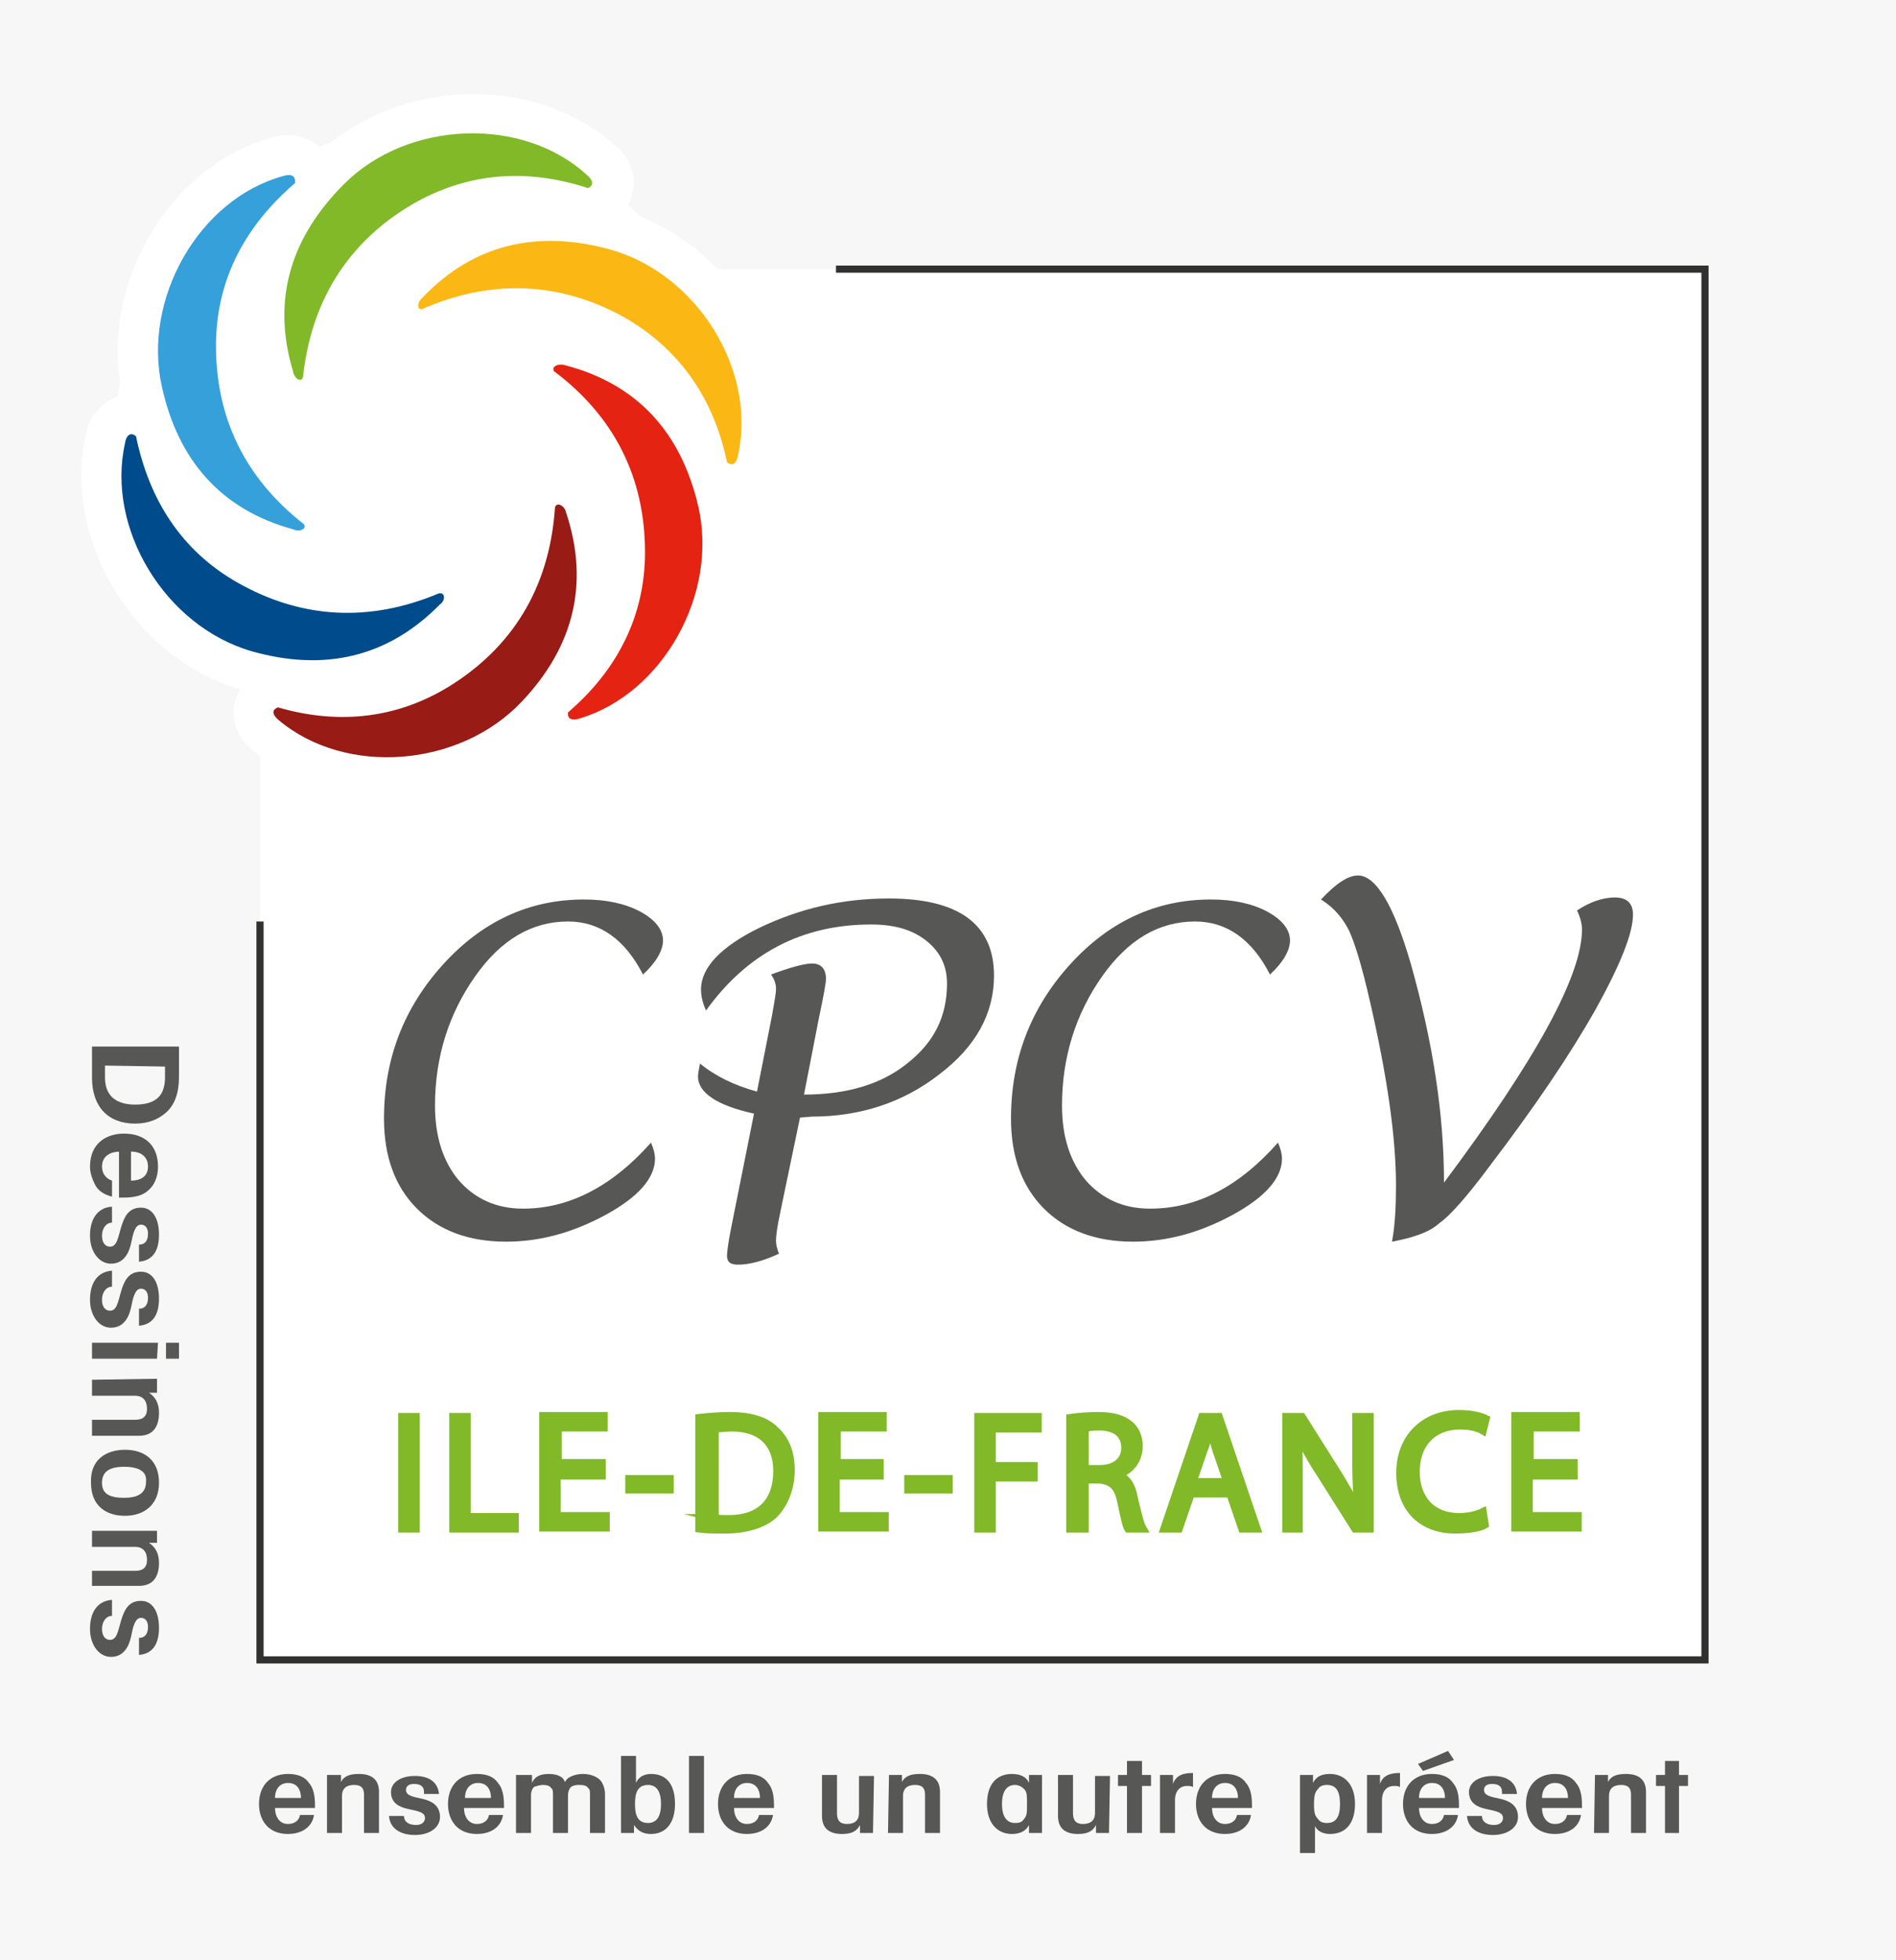 <?xml version="1.0" encoding="utf-8"?>
<!-- Generator: Adobe Illustrator 25.2.1, SVG Export Plug-In . SVG Version: 6.00 Build 0)  -->
<svg version="1.1" id="Calque_1" xmlns="http://www.w3.org/2000/svg" xmlns:xlink="http://www.w3.org/1999/xlink" x="0px" y="0px"
	 viewBox="0 0 189.6 195.9" style="enable-background:new 0 0 189.6 195.9;" xml:space="preserve">
<style type="text/css">
	.st0{fill:#F7F7F7;}
	.st1{fill:#FFFFFF;}
	.st2{fill:none;stroke:#313130;stroke-width:0.716;stroke-miterlimit:10;}
	.st3{fill:#575756;}
	.st4{fill:#35A0DA;}
	.st5{fill:#81B929;}
	.st6{fill:#FBB815;}
	.st7{fill:#E42313;}
	.st8{fill:#981B15;}
	.st9{fill:#004B8B;}
	.st10{fill:#81B929;stroke:#81B929;stroke-width:0.75;stroke-miterlimit:10;}
</style>
<g id="BGLOG_5_">
	<rect x="-1.1" class="st0" width="191.2" height="196.3"/>
</g>
<g id="Logo_7_">
	<rect x="26" y="26.9" class="st1" width="144.5" height="138.7"/>
	<polyline class="st2" points="26,92.1 26,165.9 170.5,165.9 170.5,26.9 83.6,26.9 	"/>
	<g>
		<path class="st3" d="M17.9,104.6v3c0,1.6-0.4,2.8-1.3,3.6c-0.8,0.7-1.8,1.1-3.1,1.1c-2.7,0-4.3-1.7-4.3-4.6v-3.1H17.9z
			 M10.5,106.5v1.2c0,2.2,1.6,2.7,3,2.7c1,0,1.7-0.2,2.2-0.6c0.5-0.4,0.8-1.1,0.8-2.1v-1.1L10.5,106.5L10.5,106.5z"/>
		<path class="st3" d="M12,115.1c-0.9,0-1.8,0.4-1.8,1.5c0,0.7,0.4,1.2,1,1.4v1.6c-0.8-0.2-1.4-0.6-1.7-1.2S9,117.2,9,116.6
			c0-2.3,1.6-3.3,3.4-3.3c2,0,3.4,1.1,3.4,3.3c0,1.1-0.4,1.9-1,2.4c-0.8,0.7-1.9,0.7-2.9,0.7v-4.6H12z M13.1,118
			c0.8,0,1.7-0.3,1.7-1.4c0-0.9-0.6-1.5-1.7-1.5V118z"/>
		<path class="st3" d="M13.9,124.4c0.6,0,0.9-0.4,0.9-1.1c0-0.6-0.3-0.9-0.7-0.9c-0.6,0-0.8,0.9-1,1.9c-0.2,0.9-0.7,2-2,2
			c-1.2,0-2.1-1.2-2.1-2.8c0-1.6,0.7-2.8,2.2-2.9v1.6c-0.6,0-1,0.6-1,1.3c0,0.8,0.4,1.1,0.8,1.1c0.7,0,0.8-0.9,1.1-1.9s0.7-2,2-2
			c1.1,0,1.8,1,1.8,2.7s-0.7,2.6-2,2.7C13.9,126.1,13.9,124.4,13.9,124.4z"/>
		<path class="st3" d="M13.9,130.8c0.6,0,0.9-0.4,0.9-1.1c0-0.6-0.3-0.9-0.7-0.9c-0.6,0-0.8,0.9-1,1.9c-0.2,0.9-0.7,2-2,2
			c-1.2,0-2.1-1.2-2.1-2.8s0.7-2.8,2.2-2.9v1.6c-0.6,0-1,0.6-1,1.3c0,0.8,0.4,1.1,0.8,1.1c0.7,0,0.8-0.9,1.1-1.9s0.7-2,2-2
			c1.1,0,1.8,1,1.8,2.7s-0.7,2.6-2,2.7C13.9,132.5,13.9,130.8,13.9,130.8z"/>
		<path class="st3" d="M17.9,135.8h-1.3v-1.6h1.3V135.8z M15.7,135.8H9.2v-1.6h6.6L15.7,135.8L15.7,135.8z"/>
		<path class="st3" d="M15.7,137.8v1.4c-0.3,0-0.5,0-0.8,0c0.6,0.4,1,1,1,2c0,1.4-0.6,2.3-2,2.3H9.2v-1.6h4.3c0.5,0,1.2-0.1,1.2-1.1
			c0-0.8-0.4-1.3-1.2-1.3H9.2v-1.6L15.7,137.8L15.7,137.8z"/>
		<path class="st3" d="M12.5,144.9c1.9,0,3.4,1,3.4,3.3c0,2.2-1.5,3.3-3.4,3.3s-3.4-1-3.4-3.3C9,145.9,10.6,144.9,12.5,144.9
			L12.5,144.9z M12.4,146.6c-1.6,0-2.2,0.6-2.2,1.6s0.6,1.5,2.2,1.5s2.2-0.6,2.2-1.6C14.7,147.2,14.1,146.6,12.4,146.6L12.4,146.6z"
			/>
		<path class="st3" d="M15.7,152.8v1.4c-0.3,0-0.5,0-0.8,0c0.6,0.4,1,1,1,2c0,1.4-0.6,2.3-2,2.3H9.2V157h4.3c0.5,0,1.2-0.1,1.2-1.1
			c0-0.8-0.4-1.3-1.2-1.3H9.2V153h6.5V152.8z"/>
		<path class="st3" d="M13.9,163.7c0.6,0,0.9-0.4,0.9-1.1c0-0.6-0.3-0.9-0.7-0.9c-0.6,0-0.8,0.9-1,1.9c-0.2,0.9-0.7,2-2,2
			c-1.2,0-2.1-1.2-2.1-2.8s0.7-2.8,2.2-2.9v1.6c-0.6,0-1,0.6-1,1.3c0,0.8,0.4,1.1,0.8,1.1c0.7,0,0.8-0.9,1.1-1.9s0.7-2,2-2
			c1.1,0,1.8,1,1.8,2.7s-0.7,2.6-2,2.7C13.9,165.4,13.9,163.7,13.9,163.7z"/>
		<path class="st3" d="M27.5,180.7c0,0.8,0.4,1.6,1.3,1.6c0.6,0,1.1-0.3,1.2-0.9h1.4c-0.1,0.7-0.5,1.2-1,1.5s-1.1,0.4-1.6,0.4
			c-2,0-2.9-1.4-2.9-3c0-1.7,1-3,2.9-3c1,0,1.7,0.3,2.1,0.9c0.6,0.7,0.6,1.7,0.6,2.5H27.5z M30.1,179.7c0-0.7-0.3-1.5-1.3-1.5
			c-0.8,0-1.3,0.6-1.3,1.5H30.1z"/>
		<path class="st3" d="M32.8,177.4h1.3c0,0.2,0,0.5,0,0.7c0.3-0.6,0.9-0.8,1.8-0.8c1.2,0,2,0.5,2,1.8v4.1h-1.5v-3.8c0-0.5-0.1-1-1-1
			c-0.7,0-1.2,0.3-1.2,1.1v3.7h-1.5v-5.8H32.8z"/>
		<path class="st3" d="M42.4,179.1c0-0.6-0.4-0.8-1-0.8c-0.5,0-0.8,0.2-0.8,0.6c0,0.6,0.8,0.7,1.7,0.9c0.8,0.2,1.7,0.6,1.7,1.8
			c0,1.1-1.1,1.8-2.5,1.8s-2.5-0.6-2.6-1.9h1.5c0,0.6,0.5,0.9,1.2,0.9s0.9-0.4,0.9-0.7c0-0.6-0.8-0.7-1.7-0.9s-1.7-0.6-1.7-1.7
			c0-0.9,0.9-1.6,2.4-1.6s2.3,0.7,2.4,1.8h-1.5V179.1z"/>
		<path class="st3" d="M46.4,180.7c0,0.8,0.4,1.6,1.3,1.6c0.6,0,1.1-0.3,1.2-0.9h1.4c-0.1,0.7-0.5,1.2-1,1.5s-1.1,0.4-1.6,0.4
			c-2,0-2.9-1.4-2.9-3c0-1.7,1-3,2.9-3c1,0,1.7,0.3,2.1,0.9c0.6,0.7,0.6,1.7,0.6,2.5H46.4z M49.1,179.7c0-0.7-0.3-1.5-1.3-1.5
			c-0.8,0-1.3,0.6-1.3,1.5H49.1z"/>
		<path class="st3" d="M51.8,177.4h1.4c0,0.3,0,0.5,0,0.8c0.3-0.7,0.9-0.9,1.7-0.9c0.5,0,0.9,0.1,1.2,0.3c0.2,0.1,0.3,0.3,0.4,0.5
			c0.1-0.2,0.3-0.4,0.5-0.5c0.4-0.2,0.8-0.3,1.3-0.3c0.8,0,1.4,0.3,1.7,0.6s0.5,0.9,0.5,1.4v3.9H59v-3.8c0-0.3,0-0.6-0.2-0.7
			c-0.1-0.2-0.4-0.3-0.8-0.3c-0.3,0-0.6,0-0.9,0.2c-0.2,0.2-0.3,0.5-0.3,0.8v3.8h-1.5v-3.8c0-0.3,0-0.6-0.2-0.7
			c-0.1-0.2-0.4-0.3-0.8-0.3c-0.3,0-0.6,0.1-0.9,0.2c-0.2,0.2-0.3,0.5-0.3,0.8v3.8h-1.5v-5.8H51.8z"/>
		<path class="st3" d="M62.1,175.5h1.5v1.9v0.8c0.2-0.5,0.7-0.9,1.5-0.9c1.6,0,2.4,1.1,2.4,3c0,2-1,3-2.4,3c-0.8,0-1.3-0.3-1.7-0.9
			v0.8h-1.3V175.5z M66.1,180.3c0-1.2-0.4-1.9-1.3-1.9c-1.1,0-1.3,0.9-1.3,1.9s0.2,1.9,1.3,1.9C65.7,182.2,66.1,181.5,66.1,180.3
			L66.1,180.3z"/>
		<rect x="68.9" y="175.5" class="st3" width="1.5" height="7.7"/>
		<path class="st3" d="M73.4,180.7c0,0.8,0.4,1.6,1.3,1.6c0.6,0,1.1-0.3,1.2-0.9h1.4c-0.1,0.7-0.5,1.2-1,1.5s-1.1,0.4-1.6,0.4
			c-2,0-2.9-1.4-2.9-3c0-1.7,1-3,2.9-3c1,0,1.7,0.3,2.1,0.9c0.6,0.7,0.6,1.7,0.6,2.5H73.4z M76,179.7c0-0.7-0.3-1.5-1.3-1.5
			c-0.8,0-1.3,0.6-1.3,1.5H76z"/>
		<path class="st3" d="M87.3,183.2H86c0-0.2,0-0.5,0-0.8c-0.3,0.6-0.8,0.9-1.8,0.9c-1.2,0-2-0.5-2-1.8v-4.1h1.5v3.8
			c0,0.5,0.1,1.1,1,1.1c0.7,0,1.2-0.3,1.2-1.1v-3.7h1.5L87.3,183.2L87.3,183.2z"/>
		<path class="st3" d="M88.9,177.4h1.3c0,0.2,0,0.5,0,0.7c0.3-0.6,0.9-0.8,1.8-0.8c1.2,0,2,0.5,2,1.8v4.1h-1.5v-3.8c0-0.5-0.1-1-1-1
			c-0.7,0-1.2,0.3-1.2,1.1v3.7h-1.5L88.9,177.4L88.9,177.4z"/>
		<path class="st3" d="M104.2,183.2h-1.3c0-0.3,0-0.5,0-0.8c-0.3,0.6-0.9,0.9-1.7,0.9c-1.4,0-2.5-1-2.5-3c0-1.9,0.9-3,2.5-3
			c0.7,0,1.4,0.2,1.7,0.9c0-0.3,0-0.5,0-0.8h1.3V183.2z M100.2,180.3c0,1.3,0.5,1.9,1.3,1.9c0.5,0,0.7-0.1,0.9-0.4
			c0.3-0.3,0.3-0.7,0.3-1.5c0-0.9,0-1.2-0.3-1.5c-0.2-0.2-0.5-0.4-0.9-0.4C100.7,178.4,100.2,179,100.2,180.3L100.2,180.3z"/>
		<path class="st3" d="M110.9,183.2h-1.3c0-0.2,0-0.5,0-0.8c-0.3,0.6-0.8,0.9-1.8,0.9c-1.2,0-2-0.5-2-1.8v-4.1h1.5v3.8
			c0,0.5,0.1,1.1,1,1.1c0.7,0,1.2-0.3,1.2-1.1v-3.7h1.5L110.9,183.2L110.9,183.2z"/>
		<polygon class="st3" points="112.7,178.5 111.8,178.5 111.8,177.4 112.7,177.4 112.7,176 114.2,176 114.2,177.4 115.1,177.4 
			115.1,178.5 114.2,178.5 114.2,183.2 112.7,183.2 		"/>
		<path class="st3" d="M116,177.4h1.3c0,0.4,0,0.6,0,0.9c0.3-0.9,1.1-1.1,2-1.1v1.4c-0.2-0.1-0.4-0.1-0.6-0.1
			c-0.7,0-1.2,0.5-1.2,1.4v3.3H116V177.4z"/>
		<path class="st3" d="M121.2,180.7c0,0.8,0.4,1.6,1.3,1.6c0.6,0,1.1-0.3,1.2-0.9h1.4c-0.1,0.7-0.5,1.2-1,1.5s-1.1,0.4-1.6,0.4
			c-2,0-2.9-1.4-2.9-3c0-1.7,1-3,2.9-3c1,0,1.7,0.3,2.1,0.9c0.6,0.7,0.6,1.7,0.6,2.5H121.2z M123.8,179.7c0-0.7-0.3-1.5-1.3-1.5
			c-0.8,0-1.3,0.6-1.3,1.5H123.8z"/>
		<path class="st3" d="M130,177.4h1.3v0.8c0.3-0.6,0.8-0.9,1.7-0.9c1.4,0,2.5,1,2.5,3c0,1.9-0.9,3-2.5,3c-0.7,0-1.3-0.3-1.5-0.8v0.7
			v2H130V177.4z M134,180.3c0-1.3-0.4-1.9-1.3-1.9c-0.4,0-0.7,0.1-0.9,0.4c-0.3,0.3-0.4,0.7-0.4,1.5c0,0.9,0.1,1.2,0.4,1.5
			c0.2,0.3,0.5,0.4,0.9,0.4C133.6,182.2,134,181.6,134,180.3L134,180.3z"/>
		<path class="st3" d="M136.7,177.4h1.3c0,0.4,0,0.6,0,0.9c0.3-0.9,1.1-1.1,2-1.1v1.4c-0.2-0.1-0.4-0.1-0.6-0.1
			c-0.7,0-1.2,0.5-1.2,1.4v3.3h-1.5V177.4z"/>
		<path class="st3" d="M141.9,180.7c0,0.8,0.4,1.6,1.3,1.6c0.6,0,1.1-0.3,1.2-0.9h1.4c-0.1,0.7-0.5,1.2-1,1.5s-1.1,0.4-1.6,0.4
			c-2,0-2.9-1.4-2.9-3c0-1.7,1-3,2.9-3c1,0,1.7,0.3,2.1,0.9c0.6,0.7,0.6,1.7,0.6,2.5H141.9z M144.8,175l0.6,0.9l-3.1,1.1l-0.5-0.7
			L144.8,175z M144.5,179.7c0-0.7-0.3-1.5-1.3-1.5c-0.8,0-1.3,0.6-1.3,1.5H144.5z"/>
		<path class="st3" d="M150.2,179.1c0-0.6-0.4-0.8-1-0.8c-0.5,0-0.8,0.2-0.8,0.6c0,0.6,0.8,0.7,1.7,0.9c0.8,0.2,1.7,0.6,1.7,1.8
			c0,1.1-1.1,1.8-2.5,1.8s-2.5-0.6-2.6-1.9h1.5c0,0.6,0.5,0.9,1.2,0.9s0.9-0.4,0.9-0.7c0-0.6-0.8-0.7-1.7-0.9s-1.7-0.6-1.7-1.7
			c0-0.9,0.9-1.6,2.4-1.6s2.3,0.7,2.4,1.8h-1.5V179.1z"/>
		<path class="st3" d="M154.2,180.7c0,0.8,0.4,1.6,1.3,1.6c0.6,0,1.1-0.3,1.2-0.9h1.4c-0.1,0.7-0.5,1.2-1,1.5s-1.1,0.4-1.6,0.4
			c-2,0-2.9-1.4-2.9-3c0-1.7,1-3,2.9-3c1,0,1.7,0.3,2.1,0.9c0.6,0.7,0.6,1.7,0.6,2.5H154.2z M156.8,179.7c0-0.7-0.3-1.5-1.3-1.5
			c-0.8,0-1.3,0.6-1.3,1.5H156.8z"/>
		<path class="st3" d="M159.5,177.4h1.3c0,0.2,0,0.5,0,0.7c0.3-0.6,0.9-0.8,1.8-0.8c1.2,0,2,0.5,2,1.8v4.1h-1.5v-3.8
			c0-0.5-0.1-1-1-1c-0.7,0-1.2,0.3-1.2,1.1v3.7h-1.5L159.5,177.4L159.5,177.4z"/>
		<polygon class="st3" points="166.5,178.5 165.6,178.5 165.6,177.4 166.5,177.4 166.5,176 167.9,176 167.9,177.4 168.8,177.4 
			168.8,178.5 167.9,178.5 167.9,183.2 166.5,183.2 		"/>
		<path class="st1" d="M38.8,77.6c-4.6,0-8.9-1.5-12.1-4.2c-0.9-0.7-1.4-1.7-1.2-2.6c0.1-0.9,0.7-1.7,1.6-2.1l0.5-0.2
			c-0.7-0.4-1.3-0.8-1.9-1.3c-0.3-0.1-0.6-0.2-1-0.3C15,64.2,8.4,53.4,10.6,43.8c0.3-1.8,1.6-2.5,2.6-2.5c0.1,0,0.3,0,0.4,0
			c0.1-1.1,0.2-2.2,0.4-3.2c-1.7-9.7,4.5-19.9,13.7-22.5c0.3-0.1,0.7-0.2,1.1-0.2c0.8,0,1.6,0.3,2,0.9c0.1,0.2,0.3,0.4,0.4,0.7
			c0.9-0.4,1.8-0.7,2.7-1c3.5-3,8.4-4.7,13.3-4.7s9.5,1.6,12.8,4.6c0.9,0.7,1.3,1.7,1.1,2.7c-0.1,0.8-0.7,1.5-1.5,1.9
			c1.1,0.8,2.2,1.8,3.2,2.8c9,3.3,14.9,13.5,12.9,22.5c-0.3,1.8-1.6,2.5-2.6,2.5c-0.4,0-1.1-0.1-1.7-0.6l-0.5-0.4c0,0.1,0,0.1,0,0.2
			c0.3,0.8,0.5,1.6,0.7,2.5c2.5,9.9-3.6,21-13,23.8c-0.3,0.1-0.8,0.2-1.2,0.2c-0.8,0-1.5-0.3-2-0.9c-0.3-0.3-0.7-1.1-0.5-2.2
			l0.1-0.7l0.5-0.5c0.2-0.2,0.4-0.3,0.6-0.5c-0.3,0.2-0.6,0.3-0.9,0.5c-0.5,0.6-1,1.2-1.5,1.7C50,75.4,44.6,77.6,38.8,77.6"/>
		<path class="st1" d="M47.3,13.4c4.2,0,8.4,1.4,11.4,4.1c0.5,0.4,0.8,1,0.1,1.3c-2.5-0.8-4.9-1.2-7.3-1.2c-0.7,0-1.5,0-2.2,0.1
			c4.8,1.3,9.1,3.9,12.5,7.4c8.3,2.8,13.9,12.1,12.1,20.4c-0.1,0.5-0.3,0.9-0.7,0.9c-0.1,0-0.3-0.1-0.5-0.2
			c-0.8-3.7-2.2-6.9-4.4-9.6c0.6,2.3,0.9,4.6,0.9,7.1c0,1.4-0.1,2.7-0.3,4.1c0.3,0.9,0.6,1.8,0.8,2.7c2.1,8.8-3.5,18.8-11.8,21.3
			c-0.2,0.1-0.4,0.1-0.6,0.1c-0.4,0-0.7-0.2-0.6-0.8c3.7-3.2,6.2-7,7.2-11.5c-2.6,3.5-6.1,6.4-10.1,8.3c-0.5,0.7-1.1,1.3-1.7,2
			c-3.4,3.7-8.5,5.6-13.4,5.6c-4,0-7.9-1.2-10.9-3.7c-0.5-0.4-0.9-1-0.1-1.3c2.2,0.6,4.4,0.9,6.5,0.9s4.1-0.3,6.1-0.9
			c-5.2-0.4-10-2.2-14-5.2c-0.4-0.1-0.8-0.2-1.3-0.3c-8.7-2.5-14.6-12.3-12.7-20.8c0.1-0.5,0.3-0.9,0.7-0.9c0.1,0,0.3,0.1,0.5,0.2
			c0.6,2.8,1.5,5.3,2.9,7.6c-0.7-2.3-1-4.8-1-7.4c0-1.9,0.2-3.8,0.6-5.5c-1.7-8.7,4-18.3,12.2-20.6c0.2-0.1,0.4-0.1,0.6-0.1
			c0.4,0,0.7,0.2,0.6,0.8c-1.9,1.6-3.5,3.3-4.7,5.2c2.9-2.6,6.4-4.5,10.3-5.6C38.4,14.9,42.9,13.4,47.3,13.4 M47.3,9.4
			c-5.3,0-10.4,1.8-14.3,4.9c-0.4,0.1-0.7,0.2-1.1,0.4c-0.8-0.8-2-1.2-3.2-1.2c-0.6,0-1.1,0.1-1.7,0.3c-9.8,2.8-16.6,13.9-15,24.4
			c-0.1,0.5-0.2,1-0.2,1.4c-1.4,0.5-2.8,1.7-3.2,3.8C6.2,53.9,13.4,65.8,24,68.9c-0.3,0.5-0.5,1.1-0.6,1.7c-0.2,1.7,0.5,3.3,2,4.5
			c3.6,3,8.3,4.6,13.4,4.6c5.6,0,11-2,14.9-5.5c0.1,0.1,0.1,0.1,0.2,0.2c0.9,1,2.2,1.6,3.5,1.6c0.6,0,1.2-0.1,1.8-0.3
			C69.3,72.6,76,61,73.9,50.4c1.7-0.3,3.5-1.5,4-4.1c2.1-9.8-4.2-20.8-13.8-24.6c-0.4-0.4-0.9-0.8-1.3-1.2c0.3-0.4,0.4-0.9,0.5-1.5
			c0.3-1.7-0.4-3.3-1.8-4.5C57.7,11.2,52.7,9.4,47.3,9.4"/>
		<path class="st3" d="M65.1,114.2c0.3,0.7,0.4,1.2,0.4,1.6c0,1.9-1.6,3.8-4.9,5.6c-3.3,1.8-6.6,2.7-10,2.7c-3.7,0-6.7-1.1-8.9-3.3
			c-2.2-2.2-3.3-5.2-3.3-9c0-6,2-11.1,5.9-15.4s8.6-6.5,14.1-6.5c2.2,0,4.1,0.4,5.6,1.2c1.5,0.8,2.3,1.8,2.3,2.9c0,1-0.7,2.2-2,3.4
			c-1.8-3.5-4.3-5.3-7.5-5.3c-3.6,0-6.7,1.8-9.3,5.5s-4,8-4,12.9c0,3.1,0.8,5.6,2.4,7.5c1.6,1.8,3.7,2.8,6.4,2.8
			C56.9,120.8,61.2,118.6,65.1,114.2"/>
		<path class="st3" d="M80,111.7l-2,9.6c-0.3,1.4-0.4,2.3-0.4,2.7c0,0.4,0.1,0.8,0.3,1.3c-1.5,0.7-2.9,1.1-4.1,1.1
			c-0.8,0-1.1-0.3-1.1-0.9c0-0.3,0.1-1.2,0.4-2.7l2.3-11.5c-3.7-0.8-5.6-2.1-5.6-3.7c0-0.3,0.1-0.8,0.2-1.3c1.6,1.3,3.5,2.2,5.7,2.8
			l1.5-7.6c0.2-1.2,0.4-2.1,0.4-2.7c0-0.5-0.2-1-0.5-1.4c1.9-0.7,3.3-1.1,4.1-1.1c0.9,0,1.4,0.5,1.4,1.6c0,0.2-0.2,1.5-0.7,3.8
			l-1.5,7.7c4.2,0,7.7-1,10.3-3.1c2.7-2.1,4-4.7,4-8c0-1.8-0.7-3.2-2.1-4.3c-1.4-1.1-3.2-1.6-5.5-1.6c-6.9,0-12.4,2.9-16.5,8.6
			c-0.4-0.9-0.5-1.6-0.5-2.1c0-2.2,2-4.3,5.9-6.2c4-1.9,8.2-2.9,12.9-2.9c7,0,10.5,2.6,10.5,7.7c0,3.8-1.8,7.1-5.5,9.9
			c-3.6,2.8-7.9,4.2-12.7,4.2L80,111.7z"/>
		<path class="st3" d="M127.8,114.2c0.3,0.7,0.4,1.2,0.4,1.6c0,1.9-1.6,3.8-4.9,5.6c-3.3,1.8-6.6,2.7-10,2.7c-3.7,0-6.7-1.1-8.9-3.3
			c-2.2-2.2-3.3-5.2-3.3-9c0-6,2-11.1,5.9-15.4s8.6-6.5,14.1-6.5c2.2,0,4.1,0.4,5.6,1.2c1.5,0.8,2.3,1.8,2.3,2.9c0,1-0.7,2.2-2,3.4
			c-1.8-3.5-4.3-5.3-7.5-5.3c-3.6,0-6.7,1.8-9.3,5.5c-2.6,3.7-4,8-4,12.9c0,3.1,0.8,5.6,2.4,7.5c1.6,1.8,3.7,2.8,6.4,2.8
			C119.7,120.8,123.9,118.6,127.8,114.2"/>
		<path class="st3" d="M139.2,124.1c0.3-1.6,0.4-3.5,0.4-5.6c0-4.9-0.9-11-2.6-18.4c-0.8-3.5-1.5-5.8-2.1-7.1
			c-0.6-1.2-1.5-2.3-2.8-3.1c1.5-1.6,2.7-2.4,3.7-2.4c1.8,0,3.6,3,5.3,8.9c2.2,7.8,3.3,15,3.3,21.8c9.2-12.3,13.8-20.7,13.8-25.3
			c0-0.6-0.2-1.3-0.5-1.9c1.2-0.8,2.5-1.3,3.8-1.3c1.2,0,1.8,0.6,1.8,1.7c0,1.9-1.3,5.1-3.8,9.6c-2.5,4.4-6,9.6-10.5,15.5
			c-2.3,3.1-4,5-5,5.7C142.9,123.2,141.3,123.7,139.2,124.1"/>
	</g>
	<g id="Roue_-_copie_5_1_">
		<g>
			<path class="st4" d="M29.3,52.9c-7.3-2-11.5-7-13.1-14.2c-2-8.8,3.7-18.8,12.1-21.1c0.6-0.2,1.3-0.2,1.2,0.7
				c-4.9,4.2-7.8,9.5-7.9,15.9c-0.1,7.5,2.9,13.6,8.8,18.2C30.7,52.9,29.9,53.2,29.3,52.9"/>
			<path class="st5" d="M29.3,37.1c-2.2-7.3-0.1-13.5,5.1-18.7c6.4-6.4,17.9-6.8,24.3-0.9c0.5,0.4,0.8,1,0.1,1.3
				c-6.1-2-12.1-1.6-17.7,1.7c-6.4,3.8-10,9.7-10.8,17.2C30.1,38.3,29.4,37.8,29.3,37.1"/>
			<path class="st6" d="M42.2,29.8c5.2-5.5,11.6-6.8,18.7-4.9c8.8,2.4,14.8,12.1,12.9,20.6c-0.1,0.7-0.5,1.2-1.1,0.7
				c-1.3-6.3-4.7-11.3-10.3-14.5c-6.5-3.6-13.4-3.8-20.2-0.8C41.7,31,41.7,30.2,42.2,29.8"/>
			<path class="st7" d="M56.5,36.5c7.3,1.9,11.6,6.8,13.3,14c2.1,8.8-3.5,18.8-11.8,21.3c-0.6,0.2-1.3,0.2-1.2-0.6
				c4.9-4.2,7.7-9.6,7.7-16c0-7.5-3.1-13.6-9.1-18.1C55.1,36.6,55.9,36.3,56.5,36.5"/>
			<path class="st8" d="M56.6,51.2c2.4,7.2,0.7,13.5-4.4,18.9C46,76.7,34.6,77.6,27.9,72c-0.5-0.4-0.9-1-0.1-1.3
				c6.2,1.8,12.2,1.1,17.6-2.4c6.3-4.1,9.6-10.1,10.1-17.6C55.7,50.1,56.5,50.6,56.6,51.2"/>
			<path class="st9" d="M44,60.4c-5.3,5.4-11.7,6.7-18.8,4.7c-8.7-2.5-14.6-12.3-12.7-20.8c0.1-0.7,0.5-1.2,1.1-0.7
				c1.3,6.3,4.5,11.4,10.1,14.6c6.5,3.7,13.3,4,20.2,1.1C44.6,59.2,44.5,60.1,44,60.4"/>
		</g>
	</g>
</g>
<g>
	<path class="st10" d="M41.6,141.6v11.2h-1.4v-11.2H41.6z"/>
	<path class="st10" d="M45.3,141.6h1.4v10h4.8v1.2h-6.2V141.6z"/>
	<path class="st10" d="M60.1,147.5h-4.4v4h4.9v1.2h-6.3v-11.2h6.1v1.2h-4.6v3.5h4.4V147.5z"/>
	<path class="st10" d="M67,147.8v1.1h-4.1v-1.1H67z"/>
	<path class="st10" d="M69.9,141.7c0.9-0.1,1.9-0.2,3.1-0.2c2.1,0,3.6,0.5,4.5,1.4c1,0.9,1.6,2.2,1.6,4c0,1.8-0.6,3.3-1.6,4.4
		c-1,1-2.8,1.6-5,1.6c-1,0-1.9,0-2.6-0.1V141.7z M71.4,151.7c0.4,0.1,0.9,0.1,1.5,0.1c3.1,0,4.8-1.7,4.8-4.8c0-2.6-1.5-4.3-4.5-4.3
		c-0.7,0-1.3,0.1-1.7,0.1V151.7z"/>
	<path class="st10" d="M88,147.5h-4.4v4h4.9v1.2h-6.3v-11.2h6.1v1.2h-4.6v3.5H88V147.5z"/>
	<path class="st10" d="M94.9,147.8v1.1h-4.1v-1.1H94.9z"/>
	<path class="st10" d="M97.8,141.6h6v1.2h-4.6v3.7h4.2v1.2h-4.2v5.1h-1.4V141.6z"/>
	<path class="st10" d="M107,141.7c0.7-0.1,1.8-0.2,2.8-0.2c1.5,0,2.5,0.3,3.2,0.9c0.6,0.5,0.9,1.3,0.9,2.1c0,1.5-0.9,2.5-2.1,2.9v0
		c0.9,0.3,1.4,1.1,1.6,2.3c0.4,1.6,0.6,2.6,0.9,3.1h-1.5c-0.2-0.3-0.4-1.3-0.7-2.7c-0.3-1.5-0.9-2.1-2.2-2.2h-1.4v4.9H107V141.7z
		 M108.5,146.8h1.5c1.5,0,2.5-0.8,2.5-2.1c0-1.4-1-2.1-2.6-2.1c-0.7,0-1.2,0.1-1.4,0.1V146.8z"/>
	<path class="st10" d="M119.1,149.3l-1.2,3.5h-1.5l3.8-11.2h1.7l3.8,11.2h-1.5l-1.2-3.5H119.1z M122.7,148.1l-1.1-3.2
		c-0.2-0.7-0.4-1.4-0.6-2h0c-0.2,0.7-0.3,1.3-0.6,2l-1.1,3.2H122.7z"/>
	<path class="st10" d="M128.6,152.8v-11.2h1.6l3.6,5.7c0.8,1.3,1.5,2.5,2,3.6l0,0c-0.1-1.5-0.2-2.9-0.2-4.6v-4.7h1.4v11.2h-1.5
		l-3.6-5.7c-0.8-1.2-1.5-2.5-2.1-3.7l0,0c0.1,1.4,0.1,2.8,0.1,4.6v4.8H128.6z"/>
	<path class="st10" d="M148.5,152.4c-0.5,0.3-1.6,0.5-3,0.5c-3.2,0-5.5-2-5.5-5.7c0-3.5,2.4-5.9,5.9-5.9c1.4,0,2.3,0.3,2.7,0.5
		l-0.3,1.2c-0.5-0.3-1.3-0.5-2.3-0.5c-2.6,0-4.4,1.7-4.4,4.6c0,2.7,1.6,4.5,4.3,4.5c0.9,0,1.8-0.2,2.4-0.5L148.5,152.4z"/>
	<path class="st10" d="M157.3,147.5h-4.4v4h4.9v1.2h-6.3v-11.2h6.1v1.2h-4.6v3.5h4.4V147.5z"/>
</g>
</svg>

